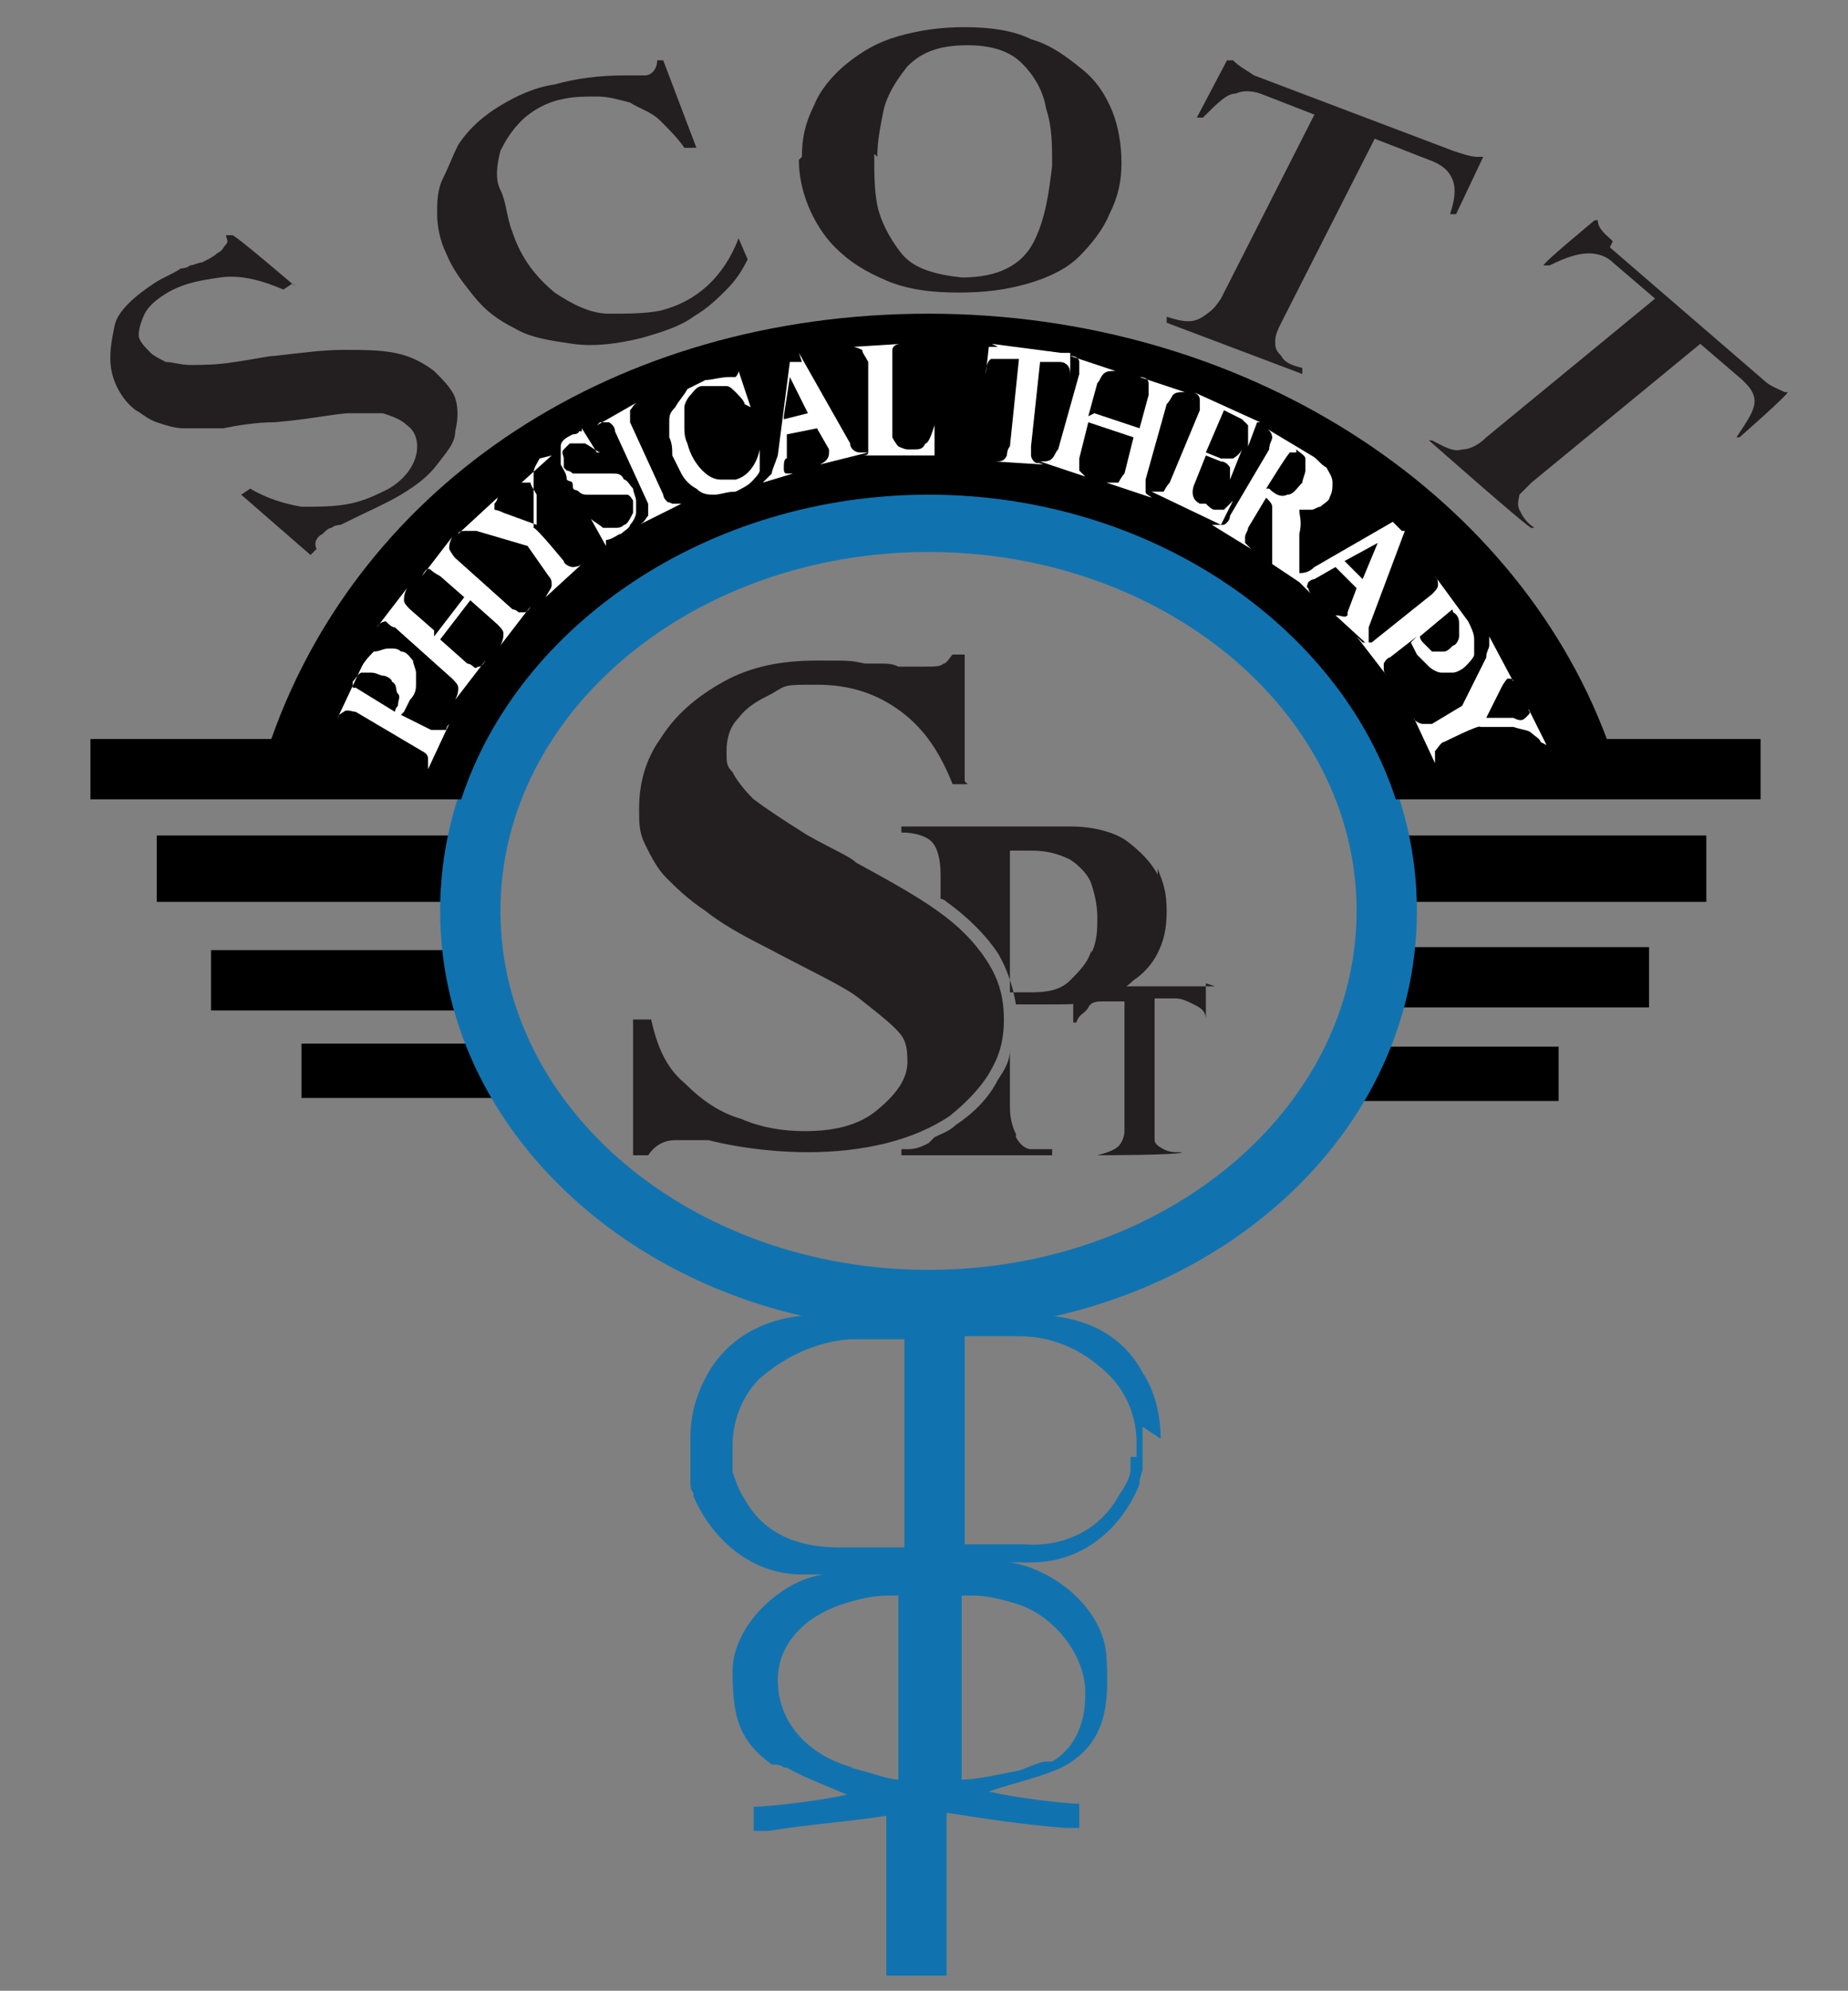 <?xml version="1.0" encoding="utf-8"?>
<svg xmlns="http://www.w3.org/2000/svg" xmlns:i="http://ns.adobe.com/AdobeIllustrator/10.0/" id="Layer_1" version="1.1" viewBox="0 0 61.3 66">
  
  <rect x="0" y="0" width="61.3" height="66" fill="#808080" stroke="none"/>
  
  <defs>
    <style>
      .st0 {
        fill: #1073b0;
      }

      .st1 {
        fill: #231f20;
      }

      .st2 {
        fill: #fff;
      }
    </style>
  </defs>
  <path class="st1" d="M32.1,26h-.5c-.4-1-.9-1.8-1.7-2.4s-1.7-.9-2.8-.9-1,0-1.5.3c-.4.2-.8.4-1.1.8-.3.3-.4.7-.4,1.1s0,.5.2.7c.1.2.3.5.7.9.4.3,1,.7,1.8,1.2.9.5,1.4.7,1.6.9,1.1.6,2,1.1,2.7,1.6s1.2,1,1.6,1.6c.4.6.6,1.2.6,2s-.2,1.3-.5,1.8c-.3.5-.8,1-1.3,1.4-.6.4-1.3.7-2.1.9-.8.2-1.7.3-2.6.3s-2.1-.1-3.3-.4c-.1,0-.3,0-.5,0-.2,0-.4,0-.6,0-.4,0-.7.2-.9.5h-.5v-4.5h.6c.2.9.5,1.6,1.1,2.1.6.6,1.2,1,1.9,1.2.7.3,1.4.4,2.1.4,1,0,1.8-.2,2.4-.7.6-.5,1-1,1-1.6s-.1-.8-.4-1.1-.7-.6-1.2-1-1.6-.9-3.1-1.7c-.8-.4-1.5-.8-2-1.2-.6-.4-1-.8-1.3-1.1s-.5-.7-.7-1.1-.2-.7-.2-1.2c0-.8.2-1.6.7-2.3.5-.8,1.2-1.4,2.1-1.9.9-.5,1.9-.7,3.1-.7s1.1,0,1.6.1c.1,0,.3,0,.5,0,.2,0,.4,0,.6.1.4,0,.7,0,.9,0,.3,0,.5,0,.6-.1.1,0,.2-.2.3-.3h.4v4.2Z"/>
  <g>
    <path class="st1" d="M33.7,37.6c-.1-.2-.2-.5-.2-.9v-1.9c0,.4-.2.7-.4,1-.3.6-.8,1.1-1.4,1.5-.2.2-.5.3-.7.4,0,0-.1.1-.2.2-.2.1-.4.2-.7.2,0,0-.2,0-.2,0v.2h5v-.2c-.3,0-.5,0-.7,0-.2,0-.4-.2-.5-.4Z"/>
    <path class="st1" d="M38.4,29c-.2-.4-.6-.8-1-1.1s-1.1-.5-1.9-.5h-5.6v.2c.4,0,.8.1,1,.3.2.2.3.6.3,1.1v.8c0,0,.1,0,.2.1.7.5,1.3,1.1,1.7,1.7.3.5.5,1.1.6,1.7.5,0,.8,0,1.1,0,.7,0,1.3,0,1.7-.2.4-.1.8-.3,1.1-.6.3-.2.6-.5.8-.9.2-.4.3-.8.3-1.4s-.1-.9-.3-1.4ZM36.2,31.5c-.1.4-.4.7-.7,1-.3.3-.7.4-1.3.4s-.5,0-.7,0v-4.7c.2,0,.5,0,.7,0,.5,0,.9.1,1.3.3.3.2.6.5.7.8s.2.7.2,1.1,0,.8-.2,1.2Z"/>
  </g>
  <path d="M45.5,27.7h11.1v2.2h-10.6l-.6-2.2ZM15.5,29.9H5.2v-2.2h10.7l-.3,2.2ZM15.4,31.5H7v2h8.8l-.3-2ZM45.7,33.4h9v-2h-8.8l-.3,2ZM44.3,36.5h7.4v-1.8h-6.5l-.9,1.8ZM16.3,34.6h-6.3v1.8h7.3l-1-1.8Z"/>
  <path class="st0" d="M38.5,47.7c0-.8-.2-1.6-.6-2.2-.7-1.3-2-1.9-3.6-1.9-.3,0-.5,0-.8,0,0,0,0,0-.2,0s-1,0-2.6,0c-1.6,0-2.6,0-2.6,0,0,0,0,0-.2,0-.2,0-.5,0-.8,0-1.6,0-2.9.7-3.6,1.9-.4.7-.6,1.4-.6,2.2,0,0,0,0,0,0s0,0,0,0c0,.2,0,.4,0,.7,0,.1,0,.3,0,.4,0,0,0,.2,0,.3,0,.1,0,.3.1.4,0,0,0,0,0,.1.6,1.4,1.9,2.6,3.6,2.6h.7c-1.4.2-3,1.7-3,3.2s.2,2.3,1.3,3.1c0,0,0,0,.1,0,0,0,0,0,0,0,0,0,.2,0,.3.1,0,0,0,0,.1,0,.5.3,1.3.6,2,.9-.9.2-2.6.4-3.1.4v.8h.5c1.2-.2,2.6-.3,3.9-.5v5.3h2v-5.4c1.3.2,2.6.4,3.9.5h.5s0-.8,0-.8c-.5,0-2.1-.2-3-.4.8-.3,1.9-.5,2.6-.9,1.3-.8,1.4-2,1.3-3.6s-1.8-2.9-3.2-3.1h.7c1.7,0,3-1.1,3.6-2.6,0,0,0,0,0-.1,0-.1.1-.3.1-.4,0,0,0-.2,0-.3,0-.1,0-.3,0-.4,0-.2,0-.4,0-.7,0,0,0,0,0,0,0,0,0,0,0,0ZM27.8,51.3c-1.4,0-2.5-.5-3.1-1.6-.2-.3-.3-.6-.4-.9,0,0,0,0,0-.1,0-.1,0-.2,0-.3,0-.2,0-.4,0-.5,0-.6.2-1.5.9-2.2.7-.6,1.7-1.2,3-1.3.6,0,1.2,0,1.8,0v6.9h-2ZM28.3,58.6c-1.5-.4-2.5-1.5-2.5-2.9,0-1.2.9-2.1,2.1-2.5.6-.2,1.1-.3,1.5-.3h.4v6.1c-.3,0-.8-.2-1.6-.4ZM36,56.2c0,1-.4,1.8-1.1,2.2,0,0-.1,0-.2,0-.2,0-.6.2-.9.3-1,.2-1.5.3-1.9.3v-6.1h.4c.4,0,.9.1,1.5.3,1.2.4,2.2,1.7,2.2,2.9ZM37.5,48.3c0,.1,0,.2,0,.3,0,0,0,0,0,.1,0,.3-.2.6-.4.9-.6,1.1-1.8,1.7-3.1,1.6h-2v-6.9c.6,0,1.1,0,1.8,0,1.3,0,2.3.6,3,1.3.7.7.9,1.6.9,2.2s0,.4,0,.5Z"/>
  <path class="st0" d="M30.8,44.1c-8.9,0-16.2-6.2-16.2-13.9s7.2-13.9,16.2-13.9,16.2,6.2,16.2,13.9-7.2,13.9-16.2,13.9ZM30.8,18.3c-7.8,0-14.2,5.3-14.2,11.9s6.4,11.9,14.2,11.9,14.2-5.3,14.2-11.9-6.4-11.9-14.2-11.9Z"/>
  <path d="M53.3,24.5c-3.1-8.3-12.1-14.1-22.5-14.1s-18.8,5.6-21.8,14.1H3v2h12.3c1.9-5.8,8.2-10.1,15.5-10.1s13.6,4.3,15.5,10.1h12.1v-2h-5.1Z"/>
  <path class="st1" d="M9.7,9.4l-.3.2c-.7-.3-1.4-.5-2.1-.4s-1.3.2-1.9.6c-.3.2-.5.4-.6.6s-.2.5-.2.7c0,.2.2.4.4.6.1.1.3.2.5.3.2,0,.5.1.8.1.4,0,.9,0,1.5-.1.7-.1,1.1-.2,1.3-.2.9-.1,1.6-.2,2.3-.2.6,0,1.2,0,1.7.1.5.1.9.3,1.3.6.3.3.6.6.7.9.1.3.1.7,0,1.1,0,.4-.3.7-.6,1.1-.3.4-.7.7-1.2,1-.5.3-1.2.6-2,1,0,0-.2,0-.3.1-.1,0-.2.1-.3.2-.2.1-.3.3-.2.5l-.2.2-2.3-2,.3-.2c.5.3,1.1.5,1.7.6.6,0,1.1,0,1.6-.1.5-.1.9-.3,1.3-.5.5-.3.8-.7.9-1.1.1-.4,0-.8-.3-1-.2-.2-.5-.3-.8-.4-.3,0-.7,0-1.1,0-.4,0-1.3.2-2.5.3-.6,0-1.2.1-1.7.2-.5,0-.9,0-1.3,0-.3,0-.6-.1-.9-.2-.3-.1-.5-.3-.7-.4-.4-.3-.7-.8-.8-1.3s0-1,.1-1.5.7-1,1.3-1.4c.3-.2.6-.3.9-.5,0,0,.2,0,.3-.1.1,0,.3-.1.4-.1.2-.1.4-.2.5-.3.2-.1.2-.2.3-.3s0-.2,0-.3h.2c0-.1,2.1,1.7,2.1,1.7Z"/>
  <path class="st1" d="M22.9,4.9h-.2c-.2-.3-.5-.6-.8-.9-.3-.3-.7-.4-1-.6-.4-.1-.7-.2-1.1-.2-.4,0-.8,0-1.2.1-.5.1-1,.4-1.3.7-.3.3-.5.6-.7,1-.1.4-.2.9,0,1.3s.2.9.4,1.4c.3.9.8,1.5,1.4,2,.6.4,1.2.7,1.8.7.6,0,1.2,0,1.7-.1,1.2-.3,2.1-1.1,2.6-2.4l.3.7c-.2.4-.4.7-.7,1-.3.3-.6.6-1.1.9-.4.3-1,.5-1.7.7-.8.2-1.6.3-2.3.2s-1.4-.2-1.9-.5c-.6-.3-1-.6-1.4-1.1s-.7-.9-.9-1.4c-.2-.4-.3-.9-.3-1.3s0-.8.2-1.2.3-.7.5-1.1c.4-.6.9-1,1.4-1.3.5-.3,1.1-.6,1.8-.7.7-.2,1.5-.3,2.3-.3.3,0,.5,0,.7,0,.2,0,.4-.2.4-.5h.2c0,0,1.1,2.9,1.1,2.9Z"/>
  <path class="st1" d="M26.6,5.2c0-.6.1-1.1.4-1.7.2-.5.6-1,1.1-1.4s1-.7,1.7-.9c.7-.2,1.4-.3,2.2-.3.8,0,1.6.1,2.2.4.7.2,1.2.6,1.7,1s.8.9,1,1.4c.2.5.3,1.1.3,1.7,0,.6-.1,1.1-.4,1.7-.2.5-.6,1-1,1.4-.4.4-1,.7-1.7.9s-1.4.3-2.3.3c-.9,0-1.7-.1-2.4-.4-.7-.3-1.2-.6-1.7-1.1-.4-.4-.7-.9-.9-1.4s-.3-1-.3-1.5ZM29,5.1c0,.6,0,1.2.1,1.7s.4,1.1.8,1.6c.4.5,1.1.7,2,.8,1.2,0,2-.4,2.4-1.2.4-.8.5-1.7.6-2.5,0-.7,0-1.3-.2-1.9-.1-.6-.4-1.1-.8-1.5-.4-.4-1-.6-1.8-.6-.9,0-1.5.2-2,.7-.4.5-.7,1-.8,1.5s-.2,1-.2,1.5Z"/>
  <path class="st1" d="M41.6,2.5l6.6,2.5c.3.1.6.2.8.2h.2c0,0-.9,1.9-.9,1.9h-.2c.2-.6.2-1,0-1.3-.1-.2-.4-.4-.7-.5l-1.8-.7-3.1,6.1c-.1.2-.2.4-.2.6s0,.3.2.5c.1.2.3.3.7.4v.2c0,0-4.5-1.7-4.5-1.7v-.2c.6.2.9.2,1.2,0s.4-.3.6-.6l3.1-6.1-1.8-.7c-.3-.1-.6-.1-.8,0-.3,0-.6.3-1.1.8h-.2c0,0,1-1.9,1-1.9h.2c.2.2.4.3.7.5Z"/>
  <path class="st1" d="M53.4,8.2l5.1,4.4c.2.2.5.3.7.4h.1c0,.1-1.6,1.5-1.6,1.5h-.1c.4-.6.6-.9.6-1.2,0-.3-.2-.5-.4-.7l-1.4-1.2-5.6,4.6c-.2.2-.3.3-.4.4,0,.1-.1.3,0,.5s.2.4.5.6h-.1c0,.1-3.4-2.9-3.4-2.9h.1c.4.2.7.4,1,.3.3,0,.6-.2.8-.4l5.6-4.6-1.4-1.2c-.2-.2-.5-.3-.8-.3s-.7.1-1.3.4h-.2c0-.1,1.7-1.5,1.7-1.5h.1c0,.3.3.5.5.7Z"/>
  <g>
    <path class="st2" d="M13.3,23.7l1,.5c.1,0,.2,0,.3,0,0,0,.1,0,.2,0,0,0,0-.1.1-.2h0s-.7,1.5-.7,1.5h0c0-.1,0-.2,0-.3s0-.2-.2-.3l-2.2-1.3c-.1,0-.3-.1-.4,0,0,0-.2.1-.2.2h0s.8-1.7.8-1.7c.1-.2.3-.4.4-.5.2,0,.3-.1.5-.1.2,0,.3,0,.4.1.2,0,.3.2.4.3,0,.1.1.3.1.4,0,.1,0,.3,0,.4,0,.1,0,.3-.2.5,0,0-.1.2-.2.4ZM11.8,22.8l1.3.8c0,0,0-.1.1-.2,0-.2.1-.3,0-.4s0-.3-.2-.4c0-.1-.2-.2-.3-.2-.1,0-.2-.1-.4-.1-.1,0-.2,0-.3,0-.1,0-.2.2-.3.3,0,0,0,.1,0,.2Z"/>
    <path class="st2" d="M14.4,21.1l1-1.3-.8-.7c0,0-.2-.1-.3-.2s-.2,0-.3.2h0s0,0,0,0l1-1.3h0c-.1.2-.1.3-.1.4,0,0,.1.2.2.3l1.9,1.7c0,0,.1,0,.2.1,0,0,.1,0,.2,0,0,0,.1,0,.2-.2h0s0,0,0,0l-1,1.3h0c.1-.2.1-.3.1-.4s-.1-.2-.2-.3l-.9-.8-1,1.3.9.8c0,0,.1,0,.2.1s.1,0,.2,0c0,0,.1,0,.2-.2h0s0,0,0,0l-1,1.3h0c.1-.2.1-.3.1-.4s-.1-.2-.2-.3l-1.9-1.7c-.1,0-.2-.1-.3-.2,0,0-.2,0-.3.2h0s0,0,0,0l1-1.3h0c-.1.2-.1.3-.1.4s.1.2.2.3l.8.7Z"/>
    <path class="st2" d="M17.9,15.2h0c-.1.2-.2.3-.2.5s0,.4,0,.6v1.2c.1,0,1,1.1,1,1.1,0,.1.2.2.3.2,0,0,.2,0,.3-.1h0c0,0-1.2,1.1-1.2,1.1h0c.1-.2.2-.3.2-.4,0-.1,0-.2-.1-.3l-.7-1-1.7-.5c-.2,0-.3,0-.4,0,0,0-.2,0-.2.1h0c0,0,1.3-1.2,1.3-1.2h0c0,.1-.1.2-.1.2s0,.1,0,.2c0,0,.1,0,.3.1l1.1.4v-1c-.1-.2-.2-.3-.2-.4,0,0,0,0-.1,0,0,0-.1,0-.2,0h0c0,0,1-.9,1-.9Z"/>
    <path class="st2" d="M19.9,15h0c-.2-.1-.3-.2-.5-.3-.2,0-.3,0-.5,0,0,0-.1.1-.2.2s0,.2,0,.3c0,0,0,.2,0,.3,0,0,0,0,.1.1,0,0,.1,0,.2.1,0,0,.2,0,.4,0,.2,0,.3,0,.3,0,.2,0,.4,0,.6,0,.2,0,.3,0,.4.2.1,0,.2.2.3.3,0,.1.1.3.1.4s0,.3,0,.4c0,.1-.1.3-.2.4,0,.1-.2.2-.3.3-.1,0-.3.2-.5.2,0,0,0,0,0,0,0,0,0,0,0,0,0,0,0,.1,0,.2h0s-.5-.9-.5-.9h0c.1.1.3.2.4.3.1,0,.3,0,.4,0,.1,0,.2,0,.3-.1.1,0,.2-.2.3-.4,0-.1,0-.3,0-.4,0,0-.1-.2-.2-.2,0,0-.2,0-.3,0-.1,0-.3,0-.6,0-.2,0-.3,0-.4,0-.1,0-.2,0-.3-.1s-.2,0-.2-.2-.1-.1-.2-.2c0-.2-.1-.3-.2-.5,0-.2,0-.4,0-.6s.2-.3.4-.4c0,0,.2,0,.2-.1,0,0,0,0,0,0,0,0,0,0,0,0,0,0,.1,0,.1,0,0,0,0,0,0,0,0,0,0,0,0-.1h0s.5.8.5.8Z"/>
    <path class="st2" d="M19.8,14.1h0c0,0,1.4-.8,1.4-.8h0c-.2.1-.2.2-.3.3,0,.1,0,.2,0,.4l1.1,2.4c0,0,0,.1.1.2s0,0,.2.1c0,0,.2,0,.3,0h0s0,0,0,0l-1.4.7h0c.2-.1.2-.2.3-.3,0-.1,0-.2,0-.4l-1.1-2.4c0-.2-.2-.3-.2-.3s-.2,0-.3,0Z"/>
    <path class="st2" d="M24.7,13.4h0c0-.1-.2-.3-.3-.4-.1-.1-.2-.2-.3-.2-.1,0-.2,0-.4,0-.1,0-.3,0-.4,0-.2,0-.3.2-.4.3-.1.1-.2.3-.2.4,0,.2,0,.4,0,.6,0,.2,0,.4.1.6.1.4.3.7.5.9s.4.3.6.3.4,0,.5,0c.4-.1.7-.5.8-1v.3c0,.2,0,.3,0,.4s-.2.3-.3.4c-.1.1-.3.2-.5.3-.3,0-.5.1-.7.1-.2,0-.4,0-.6-.2-.2-.1-.4-.3-.5-.5s-.2-.4-.3-.6c0-.2,0-.4-.1-.6,0-.2,0-.4,0-.5,0-.2,0-.3.2-.5.1-.2.3-.4.4-.6.2-.1.4-.2.6-.3.2,0,.5-.1.8-.1,0,0,.2,0,.2,0,0,0,.1-.1.1-.2h0s.4,1.2.4,1.2Z"/>
    <path class="st2" d="M26.5,11.7l1.7,3c0,.2.2.3.3.3,0,0,.2,0,.3,0h0c0,0-1.6.4-1.6.4h0c.2-.1.3-.2.3-.4,0,0,0,0,0,0,0,0,0,0,0-.1,0,0,0,0,0,0l-.4-.7-1,.2v.8c-.1,0-.1.2-.1.3,0,.1,0,.2.1.2,0,0,.1,0,.2,0h0c0,0-1,.3-1,.3h0c.1-.1.2-.2.3-.3,0-.1.1-.3.2-.6l.4-3.1h.4ZM26,13.9l.8-.2-.6-1.2-.2,1.3Z"/>
    <path class="st2" d="M31.1,15.1h-2.6c0,.1,0,0,0,0,.2,0,.3,0,.3-.1s0-.2,0-.4v-2.6c-.1-.2-.2-.3-.2-.4,0,0-.2-.1-.3-.1h0c0,0,1.6-.1,1.6-.1h0c-.2,0-.3.1-.3.2s0,.2,0,.4v2.5c.1.2.2.3.2.3,0,0,.2.1.3.1h.2c.2,0,.3,0,.4-.2.1,0,.2-.3.3-.6h0s0,1,0,1Z"/>
    <path class="st2" d="M32.9,11.4l2.3.3c.1,0,.2,0,.3,0h0s0,.9,0,.9h0c0-.3,0-.4-.1-.5s-.2-.1-.3-.1h-.6c0,0-.3,2.8-.3,2.8,0,0,0,.2,0,.3,0,0,0,.1.1.2s.1,0,.3.1h0c0,0-1.6-.1-1.6-.1h0c.2,0,.3,0,.4-.2,0,0,0-.2.1-.3l.3-2.9h-.6c-.1,0-.2,0-.3,0s-.2.2-.2.5h0s.1-.9.1-.9h0c0,0,.2,0,.3,0Z"/>
    <path class="st2" d="M36.3,13.7l1.5.5.3-1.1c0-.1,0-.2,0-.4,0-.1-.1-.2-.3-.2h0s0,0,0,0l1.5.5h0c-.2,0-.3,0-.4.1,0,0-.1.2-.2.3l-.7,2.5c0,0,0,.2,0,.2,0,0,0,.1,0,.2s.1.1.2.2h0s0,0,0,0l-1.5-.5h0c.2,0,.3,0,.4,0,0,0,.1-.2.2-.3l.3-1.2-1.5-.5-.3,1.2c0,0,0,.2,0,.2,0,0,0,.1,0,.2,0,0,.1.1.2.2h0s0,0,0,0l-1.5-.5h0c.2,0,.3,0,.4-.1s.1-.2.2-.3l.7-2.5c0-.1,0-.3,0-.4,0-.1-.1-.2-.3-.2h0s0,0,0,0l1.5.5h0c-.2,0-.3,0-.4.1s-.1.2-.2.3l-.3,1.1Z"/>
    <path class="st2" d="M41.7,14l-.3.8h0c0-.2,0-.3,0-.4,0,0,0-.2,0-.3,0,0-.1-.1-.2-.2l-.6-.3-.6,1.4.5.2c.1,0,.3,0,.4,0,0,0,.2-.1.3-.3h0s-.4,1-.4,1h0c0-.2,0-.3,0-.4,0,0-.1-.2-.3-.2l-.5-.2-.4,1c-.1.3,0,.5.2.6h.2c.1.1.2.2.3.2,0,0,.2,0,.3,0,0,0,.2-.2.3-.3h0s-.4.8-.4.8l-2.3-1.1h0c.2,0,.3,0,.4,0,0,0,.1-.2.2-.3l1-2.4c0-.1,0-.2,0-.3,0-.1,0-.2-.2-.3h0s0,0,0,0l2.2,1Z"/>
    <path class="st2" d="M42,16.5h0c0,0-.6,1-.6,1,0,.1-.1.2-.1.3,0,0,0,.1,0,.2,0,0,0,0,.2.2h0c0,0-1.3-.8-1.3-.8h0c.1,0,.3,0,.4,0,0,0,.2-.1.2-.3l1.3-2.2c0-.2.1-.3.1-.4,0,0,0-.2-.2-.3h0c0,0,1.5.9,1.5.9.2.1.3.3.5.4.1.2.2.3.2.5,0,.2,0,.3-.1.5,0,.1-.2.2-.3.3-.1,0-.2.1-.3.1-.1,0-.2,0-.4,0,0,.2.1.4,0,.8v.9c0,.1,0,.3,0,.4,0,0,0,.2,0,.2,0,0,0,0,0,.1h0c0,0-.9-.6-.9-.6,0-.2,0-.4,0-.6,0-.4,0-.7,0-.9s0-.3,0-.4-.1-.2-.2-.3ZM43,15h-.2c0-.1-.8,1.2-.8,1.2h.1c.2.2.4.3.6.2.2,0,.3-.2.5-.4,0-.1.1-.3.1-.4,0-.1,0-.2,0-.4,0-.1-.2-.2-.3-.3Z"/>
    <path class="st2" d="M46.6,17.6l-1.2,3.2c0,.2,0,.3,0,.4,0,.1,0,.2.1.3h0c0,0-1.2-1.1-1.2-1.1h0c.2,0,.3.1.4,0,0,0,0,0,0,0,0,0,0,0,0-.1,0,0,0,0,0,0l.3-.8-.7-.7-.7.4c0,0-.1,0-.2.1,0,0-.1.2,0,.2,0,0,0,.1.1.2h0c0,0-.7-.7-.7-.7h0c0,0,.2,0,.3,0,.1,0,.3,0,.5-.2l2.6-1.5.3.3ZM44.6,18.6l.6.6.5-1.2-1.1.6Z"/>
    <path class="st2" d="M47,21.1l-.9.7c-.1,0-.2.2-.2.2,0,0,0,.2,0,.2,0,0,0,.1.1.2h0s-1-1.3-1-1.3h0c0,0,.1.1.2.2,0,0,.2,0,.3,0l2-1.6c.1-.1.2-.2.2-.3,0-.1,0-.2-.1-.3h0s1.1,1.5,1.1,1.5c.1.2.2.4.2.6,0,.2,0,.4,0,.5,0,.1-.2.3-.3.4-.1.1-.3.2-.4.2-.1,0-.3,0-.4,0-.1,0-.3-.1-.4-.2s-.2-.2-.4-.4c0,0-.1-.2-.2-.4ZM48.3,20.1l-1.2,1c0,0,0,.1.1.2.1.1.2.2.3.3.1,0,.3,0,.4,0,.1,0,.2-.1.3-.2.1,0,.2-.2.2-.3s0-.2,0-.4c0-.1,0-.3-.2-.4,0,0,0-.1-.1-.2Z"/>
    <path class="st2" d="M51.1,24.6h0c0-.1-.2-.2-.3-.3s-.3-.1-.6-.2h-1.1c0-.1-1.2.5-1.2.5-.1,0-.2.2-.3.3,0,0,0,.2,0,.4h0s-.7-1.5-.7-1.5h0c0,.1.2.2.3.2,0,0,.2,0,.3,0l1-.6.8-1.6c0-.2.1-.3.1-.4,0,0,0-.2,0-.3h0s.8,1.5.8,1.5h0s0-.1-.1-.1c0,0,0,0-.1,0,0,0-.1.1-.2.3l-.5,1h.9c.2.1.3.1.4,0,0,0,0,0,.1-.1s0-.1,0-.2h0s.6,1.2.6,1.2Z"/>
  </g>
  <path class="st1" d="M40,32.6v1.2s0,0,0,0c0-.3-.2-.4-.4-.5-.2-.1-.4-.2-.6-.2h-.7v4.3c0,.2,0,.3,0,.4,0,.1.1.2.3.3s.3.1.6.1h0c0,.1-2.8.1-2.8.1h0c.4-.1.6-.2.7-.3.1-.1.2-.3.2-.5v-4.3h-.7c-.2,0-.4,0-.5.2s-.3.2-.4.5h-.1v-1.2h4.7Z"/>
  
</svg>